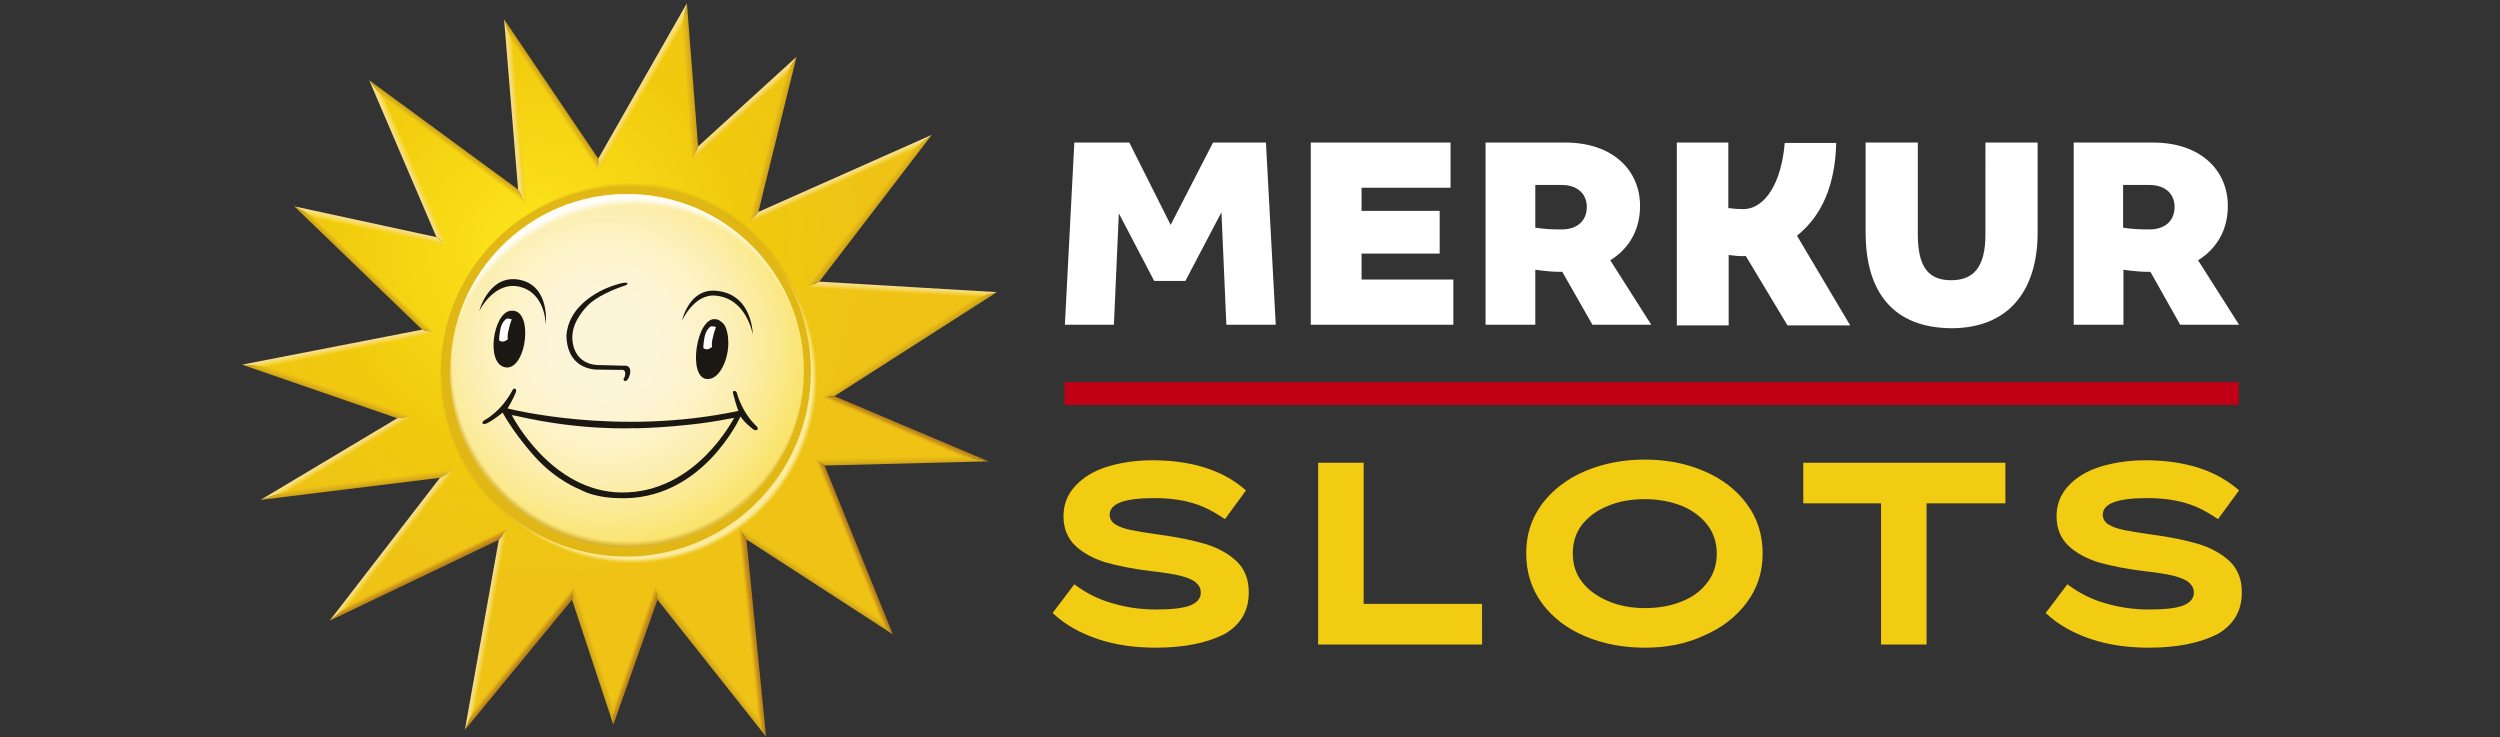 <?xml version="1.0" encoding="UTF-8"?>
<svg xmlns="http://www.w3.org/2000/svg" xml:space="preserve" style="enable-background:new 0 0 713.7 210.4" viewBox="0 0 713.7 210.4">
  <rect x="0" y="0" width="713.7" height="210.4" fill="#333333" stroke="none"/>
  <style>.st6{fill:#1b1814}.st7{fill:#fff}.st40{fill:#f2cb13}</style>
  <g id="Ebene_1">
    <g xmlns:v="https://vecta.io/nano" id="Ebene_1_00000152238504289326075510000011154125862397190326_">
      <g id="Ebene_1_00000183225825860639912650000015034423903003058066_">
        <circle cx="178.8" cy="105.9" r="54.4" style="fill:#e1b715"></circle>
        <radialGradient id="SVGID_1_" cx="-6049.411" cy="187.503" r="128.873" gradientTransform="matrix(.744 0 0 -.744 4652.84 210.124)" gradientUnits="userSpaceOnUse">
          <stop offset="0" style="stop-color:#fdefa6"></stop>
          <stop offset="0" style="stop-color:#fde619"></stop>
          <stop offset=".139" style="stop-color:#fadf19"></stop>
          <stop offset=".612" style="stop-color:#f1ca0d"></stop>
          <stop offset=".999" style="stop-color:#eec316"></stop>
          <stop offset="1" style="stop-color:#eec316"></stop>
        </radialGradient>
        <path d="m236.3 113.2 45.5-29.1-49.6-2.9 30.9-40.4-47.9 21.3 10.7-43.2-27.3 24.8L195.4 4l-24.6 43-25.7-38 3.9 47.1-41.5-30.4L126.1 69l-39.2-8.4 35.5 34.1-49.8 9.7 42.9 14.8-36.9 22 49-6-30.5 39.5 46.5-22.3-9.5 52.6 29.5-35.7 11.5 34.7 12.3-34.8 30 38-5.5-55 40.9 26.5L234 132l43.9-1.1-41.6-17.7zm-57.5-60c29.1 0 52.7 23.7 52.7 52.7v.2c0 29.2-23.6 52.8-52.8 52.8-29.1 0-52.8-23.6-52.8-52.8 0-20.1 11.2-37.6 27.7-46.5 7.6-4.1 16.2-6.4 25.2-6.4z" style="fill:url(#SVGID_1_)"></path>
        <radialGradient id="XMLID_00000010281187694795167560000000202288412276786825_" cx="-5258.758" cy="-75.977" r="67.528" gradientTransform="matrix(.852 0 0 -.852 4653.056 33.29)" gradientUnits="userSpaceOnUse">
          <stop offset=".215" style="stop-color:#fdf5d8"></stop>
          <stop offset=".363" style="stop-color:#fdf4d4"></stop>
          <stop offset=".52" style="stop-color:#fdf3c6"></stop>
          <stop offset=".681" style="stop-color:#fceeb0"></stop>
          <stop offset=".844" style="stop-color:#fbea92"></stop>
          <stop offset="1" style="stop-color:#fae46f"></stop>
        </radialGradient>
        <path id="XMLID_00000101097779606067851470000011480534907543804043_" d="M179 55.4c27.8 0 50.5 22.7 50.5 50.5s-22.6 50.5-50.5 50.5c-27.8 0-50.5-22.7-50.5-50.5s22.6-50.5 50.5-50.5z" style="fill:url(#XMLID_00000010281187694795167560000000202288412276786825_)"></path>
        <radialGradient id="XMLID_00000155826216376970938480000014065591310575853995_" cx="-6012.857" cy="142.089" r="70.118" gradientTransform="matrix(.744 0 0 -.744 4652.84 210.124)" gradientUnits="userSpaceOnUse">
          <stop offset="0" style="stop-color:#cca217;stop-opacity:0"></stop>
          <stop offset=".96" style="stop-color:#cca217;stop-opacity:0"></stop>
          <stop offset="1" style="stop-color:#cca217"></stop>
        </radialGradient>
        <path id="XMLID_00000093154934017159492620000000432679413536538272_" d="M179 55.4c27.8 0 50.5 22.7 50.5 50.5s-22.6 50.5-50.5 50.5c-27.8 0-50.5-22.7-50.5-50.5s22.6-50.5 50.5-50.5z" style="fill:url(#XMLID_00000155826216376970938480000014065591310575853995_)"></path>
        <radialGradient id="XMLID_00000050662021887952735160000012653132435364474807_" cx="-6084.72" cy="1735.641" r="70.681" gradientTransform="matrix(-.555 -.496 -.523 .587 -2291.21 -3925.83)" gradientUnits="userSpaceOnUse">
          <stop offset="0" style="stop-color:#fff;stop-opacity:0"></stop>
          <stop offset=".955" style="stop-color:#fcea8a;stop-opacity:0"></stop>
          <stop offset=".959" style="stop-color:#fceea1;stop-opacity:9.270000e-02"></stop>
          <stop offset=".966" style="stop-color:#fdf2c0;stop-opacity:.245"></stop>
          <stop offset=".973" style="stop-color:#fef7d7;stop-opacity:.406"></stop>
          <stop offset=".981" style="stop-color:#fffbe8;stop-opacity:.577"></stop>
          <stop offset=".989" style="stop-color:#fefcf2;stop-opacity:.764"></stop>
          <stop offset="1" style="stop-color:#fffdf5"></stop>
        </radialGradient>
        <path id="XMLID_00000090293614759300129020000010837937521192810425_" d="M179 55.4c27.8 0 50.5 22.7 50.5 50.5s-22.6 50.5-50.5 50.5c-27.8 0-50.5-22.7-50.5-50.5s22.6-50.5 50.5-50.5z" style="fill:url(#XMLID_00000050662021887952735160000012653132435364474807_)"></path>
        <radialGradient id="SVGID_00000082352687853008255590000010692235566707901080_" cx="-5407.855" cy="193.38" r="73.553" fx="-5409.6" fy="193.228" gradientTransform="matrix(.571 .477 .489 -.586 3171.906 2798.43)" gradientUnits="userSpaceOnUse">
          <stop offset=".811" style="stop-color:#cca217"></stop>
          <stop offset=".923" style="stop-color:#cca217"></stop>
          <stop offset=".961" style="stop-color:#cca217;stop-opacity:0"></stop>
        </radialGradient>
        <path d="m236.3 113.2 45.5-29.1-49.6-2.9 30.9-40.4-47.9 21.3 10.7-43.2-27.3 24.8L195.4 4l-24.6 43-25.7-38 3.9 47.1-41.5-30.4L126.1 69l-39.2-8.4 35.5 34.1-49.8 9.7 42.9 14.8-36.9 22 49-6-30.5 39.5 46.5-22.3-9.5 52.6 29.5-35.7 11.5 34.7 12.3-34.8 30 38-5.5-55 40.9 26.5L234 132l43.9-1.1-41.6-17.7zm-57.5-60c29.1 0 52.7 23.7 52.7 52.7v.2c0 29.2-23.6 52.8-52.8 52.8-29.1 0-52.8-23.6-52.8-52.8 0-20.1 11.2-37.6 27.7-46.5 7.6-4.1 16.2-6.4 25.2-6.4z" style="fill:url(#SVGID_00000082352687853008255590000010692235566707901080_)"></path>
        <path d="M216.2 121.9c-4.5-4.2-5.8-9.6-5.8-9.6-.2-.8-.8-.7-.8-.7-.6.1-.3.8-.3.8 1 3.9 1.5 4.9 1.5 4.9-34.7 7.4-65.9-.7-65.9-.7 1.4-2.2 2.4-4.7 2.4-4.7.2-.8-.2-.9-.2-.9-.6-.2-.8.4-.8.4-3.3 6.2-7.9 8.5-7.9 8.5s-.9.5-.6 1c0 0 .2.4 1.3-.1 2.1-1.1 4.4-3 4.4-3 3.5 6.4 9.2 12.6 9.2 12.6 6.2 6.9 13 9.4 13 9.4 4.4 2.4 10.5 2.4 10.5 2.4 24.2 1.2 35.2-23.3 35.2-23.3 1.1 1.8 3.8 3.8 3.8 3.8 1.6.5 1-.8 1-.8zm-38.8 18.7c-20.2-.2-31.3-22.1-31.3-22.1l1.6.3c17.8 4.1 32.2 3.5 34.1 3.4-4.4.2 12.6.1 26-2.6l1.8-.3c-.1-.1-10.7 21.5-32.2 21.3z" class="st6"></path>
        <path id="XMLID_00000044144565446543347980000018305925321952102076_" d="M169.9 105.5c.4 0 7.3.1 7.3.1 2-.3 1.1 2.1 1.1 2.1-.7.8.1 1.1.1 1.1 1.1 0 1.5-2.3 1.5-2.3.3-2.5-1.8-2.1-1.8-2.1l-7.7-.2c-7.5-.6-7-8.1-7-8.1 0-4.9 4.7-9.2 4.7-9.2 3.7-3.4 10.4-5.4 10.4-5.4.9-.4.6-.6.6-.6-.2-.7-3.9.6-3.9.6s-12.7 3.7-13.5 14.3c.1 0-.6 8.8 8.2 9.7" class="st6"></path>
        <path id="XMLID_00000166666709610125832420000015186851048819529363_" d="M136.8 88.8s4.3-8.8 11.7-6.9c7.3 1.9 7.3 10.8 7.3 10.8s1.3-10.6-6.9-12.7c-9.2-2.3-12.1 8.8-12.1 8.8z" class="st6"></path>
        <path id="XMLID_00000016788472472487169330000016512821444346818979_" d="M204.3 83c10.6.8 10.6 12.5 10.6 12.5s-1.7-10.3-10.6-11.1c-6.2-.6-9.6 7.2-9.6 7.2s1.9-9.2 9.6-8.6z" class="st6"></path>
        <path id="XMLID_00000002355034478480745930000001494531258466042551_" d="M145.8 88.7c-.1 0-.1 0 0 0z" class="st6"></path>
        <path id="XMLID_00000149362512312067804860000015891689471749123249_" d="M145.9 88.7h-.1.1z" class="st6"></path>
        <path d="M146 88.7c-5.2.1-7.6 15.6-1.5 16.2 5.9.5 7.9-16.7 1.5-16.2z" class="st6"></path>
        <path id="XMLID_00000049196073459299806800000008551352252447262608_" d="M144.6 91s-1.4.8-1.8 3.2c-.4 2.4-.3 3-.3 3s.5.4 1.2.3 1.3-.7 1.3-.7-.3-.7.2-2.6c.4-1.9.9-3 .9-3s-.3-.2-.7-.2c-.5-.1-.8 0-.8 0z" class="st7"></path>
        <path d="M207.9 97.2c-.1-2.1-.6-4.3-1.8-5.2 0 0-.7-.5-1-.7-.3-.1-1-.2-1-.2-5.3-.3-7.8 16.5-2.4 17.1 3.9.4 6.5-6.2 6.2-11z" class="st6"></path>
        <path id="XMLID_00000039820915647999174750000000099646015651012025_" d="M202.9 93.2s-1.4.8-1.8 3.2c-.4 2.4-.3 3-.3 3s.5.4 1.2.3 1.3-.7 1.3-.7-.3-.7.2-2.6c.4-1.9.9-3 .9-3s-.3-.2-.7-.2c-.5-.1-.8 0-.8 0z" class="st7"></path>
        <radialGradient id="SVGID_00000052069048942461947590000010603672523406481070_" cx="-5482.537" cy="129.604" r="71.826" gradientTransform="matrix(.611 .425 .424 -.61 3475.22 2517.1)" gradientUnits="userSpaceOnUse">
          <stop offset=".584" style="stop-color:#fcea8a;stop-opacity:0"></stop>
          <stop offset=".964" style="stop-color:#fceca2"></stop>
          <stop offset=".975" style="stop-color:#fcec9e;stop-opacity:.585"></stop>
          <stop offset=".986" style="stop-color:#fceb8f;stop-opacity:.155"></stop>
          <stop offset=".99" style="stop-color:#fcea8a;stop-opacity:0"></stop>
        </radialGradient>
        <path d="m236.3 113.2 45.5-29.1-49.6-2.9 30.9-40.4-47.9 21.3 10.7-43.2-27.3 24.8L195.4 4l-24.6 43-25.7-38 3.9 47.1-41.5-30.4L126.1 69l-39.2-8.4 35.5 34.1-49.8 9.7 42.9 14.8-36.9 22 49-6-30.5 39.5 46.5-22.3-9.5 52.6 29.5-35.7 11.5 34.7 12.3-34.8 30 38-5.5-55 40.9 26.5L234 132l43.9-1.1-41.6-17.7zm-57.5-60c29.1 0 52.7 23.7 52.7 52.7v.2c0 29.2-23.6 52.8-52.8 52.8-29.1 0-52.8-23.6-52.8-52.8 0-20.1 11.2-37.6 27.7-46.5 7.6-4.1 16.2-6.4 25.2-6.4z" style="fill:url(#SVGID_00000052069048942461947590000010603672523406481070_)"></path>
        <linearGradient id="SVGID_00000176045203202436537080000001826871727152461973_" x1="106.047" x2="105.639" y1="-426.608" y2="-428.529" gradientTransform="matrix(1 0 0 -1 0 -362.985)" gradientUnits="userSpaceOnUse">
          <stop offset=".07" style="stop-color:#f7de86"></stop>
          <stop offset=".202" style="stop-color:#f7de81"></stop>
          <stop offset=".367" style="stop-color:#f7dc70"></stop>
          <stop offset=".55" style="stop-color:#f7da57"></stop>
          <stop offset=".746" style="stop-color:#f6d731"></stop>
          <stop offset=".95" style="stop-color:#f5d51a"></stop>
          <stop offset=".99" style="stop-color:#f5d41a"></stop>
        </linearGradient>
        <path d="m89.9 62.1 37.8 8.1-3.1-2.5L84 58.9l5.9 3.2z" style="fill:url(#SVGID_00000176045203202436537080000001826871727152461973_)"></path>
        <linearGradient id="SVGID_00000096769775181898977000000018372306791080639656_" x1="197.969" x2="195.888" y1="-386.21" y2="-386.356" gradientTransform="matrix(1 0 0 -1 0 -362.985)" gradientUnits="userSpaceOnUse">
          <stop offset=".077" style="stop-color:#cca217"></stop>
          <stop offset=".429" style="stop-color:#ddb016"></stop>
          <stop offset=".98" style="stop-color:#eec316"></stop>
        </linearGradient>
        <path d="m194.7 7.1 3 38.6 1.6-3.9L196.1.9l-1.4 6.2z" style="fill:url(#SVGID_00000096769775181898977000000018372306791080639656_)"></path>
        <linearGradient id="SVGID_00000014599219953795870820000010405475023062268804_" x1="158.173" x2="156.625" y1="-389.613" y2="-390.657" gradientTransform="matrix(1 0 0 -1 0 -362.985)" gradientUnits="userSpaceOnUse">
          <stop offset=".077" style="stop-color:#cca217"></stop>
          <stop offset=".429" style="stop-color:#ddb315"></stop>
          <stop offset=".98" style="stop-color:#f3d018"></stop>
        </linearGradient>
        <path d="m170.9 48.8-.1-3.5-26.9-39.8 2.4 6.9 24.6 36.4z" style="fill:url(#SVGID_00000014599219953795870820000010405475023062268804_)"></path>
        <linearGradient id="SVGID_00000144298974846424356850000005049658812533579181_" x1="211.881" x2="213.256" y1="-393.192" y2="-394.719" gradientTransform="matrix(1 0 0 -1 0 -362.985)" gradientUnits="userSpaceOnUse">
          <stop offset=".07" style="stop-color:#f7de86"></stop>
          <stop offset=".203" style="stop-color:#f7dd81"></stop>
          <stop offset=".37" style="stop-color:#f6da6f"></stop>
          <stop offset=".555" style="stop-color:#f4d456"></stop>
          <stop offset=".753" style="stop-color:#f2ce2f"></stop>
          <stop offset=".959" style="stop-color:#f0c616"></stop>
          <stop offset="1" style="stop-color:#eec316"></stop>
        </linearGradient>
        <path d="m197.7 45.7 26.5-24.1 3.2-5.4-28.1 25.6-1.6 3.9z" style="fill:url(#SVGID_00000144298974846424356850000005049658812533579181_)"></path>
        <linearGradient id="SVGID_00000041295935877765002650000004363586737737405573_" x1="115.599" x2="117.49" y1="-409.938" y2="-409.136" gradientTransform="matrix(1 0 0 -1 0 -362.985)" gradientUnits="userSpaceOnUse">
          <stop offset=".07" style="stop-color:#f7de86"></stop>
          <stop offset=".203" style="stop-color:#f7de81"></stop>
          <stop offset=".37" style="stop-color:#f7dc70"></stop>
          <stop offset=".555" style="stop-color:#f7db58"></stop>
          <stop offset=".753" style="stop-color:#f7d932"></stop>
          <stop offset=".959" style="stop-color:#f7d819"></stop>
          <stop offset="1" style="stop-color:#f6d719"></stop>
        </linearGradient>
        <path d="m109.7 28.3-4.3-5.4 19.2 44.8 3.1 2.5-18-41.9z" style="fill:url(#SVGID_00000041295935877765002650000004363586737737405573_)"></path>
        <linearGradient id="SVGID_00000099646600937813199010000007525953916038119557_" x1="128.386" x2="127.122" y1="-402.56" y2="-404.3" gradientTransform="matrix(1 0 0 -1 0 -362.985)" gradientUnits="userSpaceOnUse">
          <stop offset=".077" style="stop-color:#cca217"></stop>
          <stop offset=".408" style="stop-color:#dcb415"></stop>
          <stop offset=".98" style="stop-color:#f6d719"></stop>
        </linearGradient>
        <path d="m150.1 58-2.2-3.9-42.5-31.2 4.3 5.4L150.1 58z" style="fill:url(#SVGID_00000099646600937813199010000007525953916038119557_)"></path>
        <linearGradient id="SVGID_00000043436809832728508730000014912493207839318929_" x1="145.966" x2="148.006" y1="-394.826" y2="-394.647" gradientTransform="matrix(1 0 0 -1 0 -362.985)" gradientUnits="userSpaceOnUse">
          <stop offset=".07" style="stop-color:#f7de86"></stop>
          <stop offset=".203" style="stop-color:#f7dd81"></stop>
          <stop offset=".37" style="stop-color:#f7dc70"></stop>
          <stop offset=".555" style="stop-color:#f6d857"></stop>
          <stop offset=".753" style="stop-color:#f5d431"></stop>
          <stop offset=".959" style="stop-color:#f4d01b"></stop>
          <stop offset="1" style="stop-color:#f3d018"></stop>
        </linearGradient>
        <path d="m150.1 58-3.8-45.6-2.4-6.9 4 48.6 2.2 3.9z" style="fill:url(#SVGID_00000043436809832728508730000014912493207839318929_)"></path>
        <linearGradient id="SVGID_00000031170991099544523530000003491443038944788920_" x1="182.62" x2="184.409" y1="-387.327" y2="-388.36" gradientTransform="matrix(1 0 0 -1 0 -362.985)" gradientUnits="userSpaceOnUse">
          <stop offset=".07" style="stop-color:#f7de86"></stop>
          <stop offset=".203" style="stop-color:#f7dd81"></stop>
          <stop offset=".37" style="stop-color:#f7dc70"></stop>
          <stop offset=".555" style="stop-color:#f6d857"></stop>
          <stop offset=".753" style="stop-color:#f5d431"></stop>
          <stop offset=".959" style="stop-color:#f4d01b"></stop>
          <stop offset="1" style="stop-color:#f3d018"></stop>
        </linearGradient>
        <path d="m194.7 7.1 1.4-6.2-25.3 44.4.1 3.5 23.8-41.7z" style="fill:url(#SVGID_00000031170991099544523530000003491443038944788920_)"></path>
        <linearGradient id="SVGID_00000061432967003007473810000012685522044282067849_" x1="260.04" x2="258.841" y1="-462.293" y2="-460.447" gradientTransform="matrix(1 0 0 -1 0 -362.985)" gradientUnits="userSpaceOnUse">
          <stop offset=".077" style="stop-color:#cca217"></stop>
          <stop offset=".429" style="stop-color:#ddb016"></stop>
          <stop offset=".98" style="stop-color:#eec316"></stop>
        </linearGradient>
        <path d="m234.3 113.4 3.9-.3 46.4-29.7-5.8 1.5-44.5 28.5z" style="fill:url(#SVGID_00000061432967003007473810000012685522044282067849_)"></path>
        <linearGradient id="SVGID_00000053525744956848547470000011063221823688279476_" x1="221.535" x2="219.68" y1="-403.168" y2="-402.705" gradientTransform="matrix(1 0 0 -1 0 -362.985)" gradientUnits="userSpaceOnUse">
          <stop offset=".077" style="stop-color:#cca217"></stop>
          <stop offset=".429" style="stop-color:#ddb016"></stop>
          <stop offset=".98" style="stop-color:#eec316"></stop>
        </linearGradient>
        <path d="m224.2 21.6-10.4 42.1 2.7-3.2 10.9-44.3-3.2 5.4z" style="fill:url(#SVGID_00000053525744956848547470000011063221823688279476_)"></path>
        <linearGradient id="SVGID_00000163763736775120700400000007794441755412851626_" x1="257.557" x2="257.445" y1="-444.605" y2="-446.728" gradientTransform="matrix(1 0 0 -1 0 -362.985)" gradientUnits="userSpaceOnUse">
          <stop offset=".07" style="stop-color:#f7de86"></stop>
          <stop offset=".202" style="stop-color:#f7dd81"></stop>
          <stop offset=".367" style="stop-color:#f6da6f"></stop>
          <stop offset=".55" style="stop-color:#f4d456"></stop>
          <stop offset=".746" style="stop-color:#f2ce2f"></stop>
          <stop offset=".95" style="stop-color:#f0c616"></stop>
          <stop offset=".99" style="stop-color:#eec316"></stop>
        </linearGradient>
        <path d="m278.8 84.9 5.8-1.5-50.7-3-3.5 1.6 48.4 2.9z" style="fill:url(#SVGID_00000163763736775120700400000007794441755412851626_)"></path>
        <linearGradient id="SVGID_00000080165915151711607400000011150305573512683695_" x1="257.47" x2="257.432" y1="-495.491" y2="-493.342" gradientTransform="matrix(1 0 0 -1 0 -362.985)" gradientUnits="userSpaceOnUse">
          <stop offset=".077" style="stop-color:#cca217"></stop>
          <stop offset=".429" style="stop-color:#ddb016"></stop>
          <stop offset=".98" style="stop-color:#eec316"></stop>
        </linearGradient>
        <path d="m282.2 131.7-8.5-1.6-41 1 2.7 1.8 46.8-1.2z" style="fill:url(#SVGID_00000080165915151711607400000011150305573512683695_)"></path>
        <linearGradient id="SVGID_00000160171666846077904010000016706793775573314176_" x1="258.647" x2="257.884" y1="-484.6" y2="-486.398" gradientTransform="matrix(1 0 0 -1 0 -362.985)" gradientUnits="userSpaceOnUse">
          <stop offset="0" style="stop-color:#b47d17"></stop>
          <stop offset=".191" style="stop-color:#ba8417"></stop>
          <stop offset=".441" style="stop-color:#c89319"></stop>
          <stop offset=".723" style="stop-color:#e4ae16"></stop>
          <stop offset=".978" style="stop-color:#eec316"></stop>
        </linearGradient>
        <path d="m238.2 113.1-3.9.3 39.4 16.7 8.5 1.6-44-18.6z" style="fill:url(#SVGID_00000160171666846077904010000016706793775573314176_)"></path>
        <linearGradient id="SVGID_00000094580185303043091940000005896120683481489568_" x1="249.104" x2="247.307" y1="-423.941" y2="-422.538" gradientTransform="matrix(1 0 0 -1 0 -362.985)" gradientUnits="userSpaceOnUse">
          <stop offset=".077" style="stop-color:#cca217"></stop>
          <stop offset=".429" style="stop-color:#ddb016"></stop>
          <stop offset=".98" style="stop-color:#eec316"></stop>
        </linearGradient>
        <path d="m230.4 82 3.5-1.6L266 38.5l-5.8 4.6L230.4 82z" style="fill:url(#SVGID_00000094580185303043091940000005896120683481489568_)"></path>
        <linearGradient id="SVGID_00000090293623112170356410000002852907210635664307_" x1="239.51" x2="240.28" y1="-413.209" y2="-414.938" gradientTransform="matrix(1 0 0 -1 0 -362.985)" gradientUnits="userSpaceOnUse">
          <stop offset=".07" style="stop-color:#f7de86"></stop>
          <stop offset=".203" style="stop-color:#f7dd81"></stop>
          <stop offset=".37" style="stop-color:#f6da6f"></stop>
          <stop offset=".555" style="stop-color:#f4d456"></stop>
          <stop offset=".753" style="stop-color:#f2ce2f"></stop>
          <stop offset=".959" style="stop-color:#f0c616"></stop>
          <stop offset="1" style="stop-color:#eec316"></stop>
        </linearGradient>
        <path d="m260.2 43.1 5.8-4.6-49.5 22-2.7 3.2 46.4-20.6z" style="fill:url(#SVGID_00000090293623112170356410000002852907210635664307_)"></path>
        <linearGradient id="SVGID_00000049923513072981494850000006743536002972667018_" x1="137.751" x2="139.746" y1="-542.45" y2="-542.802" gradientTransform="matrix(1 0 0 -1 0 -362.985)" gradientUnits="userSpaceOnUse">
          <stop offset=".07" style="stop-color:#f7de86"></stop>
          <stop offset=".202" style="stop-color:#f7dd81"></stop>
          <stop offset=".367" style="stop-color:#f6da6f"></stop>
          <stop offset=".55" style="stop-color:#f4d456"></stop>
          <stop offset=".746" style="stop-color:#f2ce2f"></stop>
          <stop offset=".95" style="stop-color:#f0c616"></stop>
          <stop offset=".99" style="stop-color:#eec316"></stop>
        </linearGradient>
        <path d="m144.9 150.9-2.5 3.2-9.7 54.3 3-6.6 9.2-50.9z" style="fill:url(#SVGID_00000049923513072981494850000006743536002972667018_)"></path>
        <linearGradient id="SVGID_00000000927294455637510270000004191115953143957632_" x1="244.649" x2="242.934" y1="-518.742" y2="-519.435" gradientTransform="matrix(1 0 0 -1 0 -362.985)" gradientUnits="userSpaceOnUse">
          <stop offset="0" style="stop-color:#b47d17"></stop>
          <stop offset=".191" style="stop-color:#ba8417"></stop>
          <stop offset=".441" style="stop-color:#c89319"></stop>
          <stop offset=".723" style="stop-color:#e4ae16"></stop>
          <stop offset=".978" style="stop-color:#eec316"></stop>
        </linearGradient>
        <path d="m232.7 131.1 18.3 45.3 3.9 4.7-19.5-48.2-2.7-1.8z" style="fill:url(#SVGID_00000000927294455637510270000004191115953143957632_)"></path>
        <linearGradient id="SVGID_00000151543372227256013720000010431315915769575347_" x1="149.209" x2="147.48" y1="-551.631" y2="-550.23" gradientTransform="matrix(1 0 0 -1 0 -362.985)" gradientUnits="userSpaceOnUse">
          <stop offset="0" style="stop-color:#b47d17"></stop>
          <stop offset=".191" style="stop-color:#ba8417"></stop>
          <stop offset=".441" style="stop-color:#c89319"></stop>
          <stop offset=".723" style="stop-color:#e4ae16"></stop>
          <stop offset=".978" style="stop-color:#eec316"></stop>
        </linearGradient>
        <path d="m164 167.5-28.3 34.3-3 6.6 30.6-37.2.7-3.7z" style="fill:url(#SVGID_00000151543372227256013720000010431315915769575347_)"></path>
        <linearGradient id="SVGID_00000174575098434196412470000016673184216981003151_" x1="182.088" x2="180.133" y1="-550.475" y2="-549.802" gradientTransform="matrix(1 0 0 -1 0 -362.985)" gradientUnits="userSpaceOnUse">
          <stop offset="0" style="stop-color:#b47d17"></stop>
          <stop offset=".191" style="stop-color:#ba8417"></stop>
          <stop offset=".441" style="stop-color:#c89319"></stop>
          <stop offset=".723" style="stop-color:#e4ae16"></stop>
          <stop offset=".978" style="stop-color:#eec316"></stop>
        </linearGradient>
        <path d="m175.2 201.2-.1 5.7 12.6-35.7-.6-3.8-11.9 33.8z" style="fill:url(#SVGID_00000174575098434196412470000016673184216981003151_)"></path>
        <linearGradient id="SVGID_00000173872863934873135860000015414159571335793845_" x1="168.592" x2="170.509" y1="-550.496" y2="-549.874" gradientTransform="matrix(1 0 0 -1 0 -362.985)" gradientUnits="userSpaceOnUse">
          <stop offset=".077" style="stop-color:#cca217"></stop>
          <stop offset=".429" style="stop-color:#ddb016"></stop>
          <stop offset=".98" style="stop-color:#eec316"></stop>
        </linearGradient>
        <path d="m164 167.5-.7 3.7 11.8 35.7.1-5.7-11.2-33.7z" style="fill:url(#SVGID_00000173872863934873135860000015414159571335793845_)"></path>
        <linearGradient id="SVGID_00000103243689925075624070000000314377899208847253_" x1="202.059" x2="203.718" y1="-552.491" y2="-551.197" gradientTransform="matrix(1 0 0 -1 0 -362.985)" gradientUnits="userSpaceOnUse">
          <stop offset=".077" style="stop-color:#cca217"></stop>
          <stop offset=".429" style="stop-color:#ddb016"></stop>
          <stop offset=".98" style="stop-color:#eec316"></stop>
        </linearGradient>
        <path d="m187.1 167.4.6 3.8 31 39.1-2.5-6.1-29.1-36.8z" style="fill:url(#SVGID_00000103243689925075624070000000314377899208847253_)"></path>
        <linearGradient id="SVGID_00000142143171882816860740000016438841681063070596_" x1="232.373" x2="233.413" y1="-529.546" y2="-527.945" gradientTransform="matrix(1 0 0 -1 0 -362.985)" gradientUnits="userSpaceOnUse">
          <stop offset=".077" style="stop-color:#cca217"></stop>
          <stop offset=".429" style="stop-color:#ddb016"></stop>
          <stop offset=".98" style="stop-color:#eec316"></stop>
        </linearGradient>
        <path d="m210.9 150.4 2.2 3.6 41.8 27.1-3.9-4.7-40.1-26z" style="fill:url(#SVGID_00000142143171882816860740000016438841681063070596_)"></path>
        <linearGradient id="SVGID_00000121275143784291636560000013861476116343464839_" x1="215.844" x2="213.719" y1="-543.225" y2="-543.449" gradientTransform="matrix(1 0 0 -1 0 -362.985)" gradientUnits="userSpaceOnUse">
          <stop offset="0" style="stop-color:#b47d17"></stop>
          <stop offset=".191" style="stop-color:#ba8417"></stop>
          <stop offset=".441" style="stop-color:#c89319"></stop>
          <stop offset=".723" style="stop-color:#e4ae16"></stop>
          <stop offset=".978" style="stop-color:#eec316"></stop>
        </linearGradient>
        <path d="m216.2 204.2 2.5 6.1-5.6-56.3-2.2-3.6 5.3 53.8z" style="fill:url(#SVGID_00000121275143784291636560000013861476116343464839_)"></path>
        <linearGradient id="SVGID_00000126295578049544024420000014952876676428520838_" x1="102.161" x2="101.934" y1="-502.292" y2="-500.444" gradientTransform="matrix(1 0 0 -1 0 -362.985)" gradientUnits="userSpaceOnUse">
          <stop offset=".077" style="stop-color:#cca217"></stop>
          <stop offset=".429" style="stop-color:#ddb016"></stop>
          <stop offset=".98" style="stop-color:#eec316"></stop>
        </linearGradient>
        <path d="m129.7 134.1-46.8 5.7-8.5 2.9 51.2-6.3 4.1-2.3z" style="fill:url(#SVGID_00000126295578049544024420000014952876676428520838_)"></path>
        <linearGradient id="SVGID_00000060722042477190283230000012961704498800960641_" x1="93.09" x2="93.71" y1="-475.436" y2="-473.634" gradientTransform="matrix(1 0 0 -1 0 -362.985)" gradientUnits="userSpaceOnUse">
          <stop offset=".077" style="stop-color:#cca217"></stop>
          <stop offset=".429" style="stop-color:#ddb016"></stop>
          <stop offset=".98" style="stop-color:#eec316"></stop>
        </linearGradient>
        <path d="m117.7 119-41.5-14.4-7.1-.5 44.3 15.3 4.3-.4z" style="fill:url(#SVGID_00000060722042477190283230000012961704498800960641_)"></path>
        <linearGradient id="SVGID_00000119798866522650347040000008298482792365878183_" x1="96.519" x2="96.885" y1="-461.703" y2="-463.582" gradientTransform="matrix(1 0 0 -1 0 -362.985)" gradientUnits="userSpaceOnUse">
          <stop offset=".07" style="stop-color:#f7de86"></stop>
          <stop offset=".202" style="stop-color:#f7dd81"></stop>
          <stop offset=".367" style="stop-color:#f7db70"></stop>
          <stop offset=".55" style="stop-color:#f6d756"></stop>
          <stop offset=".746" style="stop-color:#f5d331"></stop>
          <stop offset=".95" style="stop-color:#f3ce19"></stop>
          <stop offset=".99" style="stop-color:#f2cd16"></stop>
        </linearGradient>
        <path d="m124.3 95.2-3.8-1.1-51.4 10 7.1.5 48.1-9.4z" style="fill:url(#SVGID_00000119798866522650347040000008298482792365878183_)"></path>
        <linearGradient id="SVGID_00000092426038526552185720000013150496777896995484_" x1="119.972" x2="119.018" y1="-528.002" y2="-526.047" gradientTransform="matrix(1 0 0 -1 0 -362.985)" gradientUnits="userSpaceOnUse">
          <stop offset="0" style="stop-color:#b47d17"></stop>
          <stop offset=".191" style="stop-color:#ba8417"></stop>
          <stop offset=".441" style="stop-color:#c89319"></stop>
          <stop offset=".723" style="stop-color:#e4ae16"></stop>
          <stop offset=".978" style="stop-color:#eec316"></stop>
        </linearGradient>
        <path d="m100.3 172.2-6.2 5 48.3-23.1 2.5-3.2-44.6 21.3z" style="fill:url(#SVGID_00000092426038526552185720000013150496777896995484_)"></path>
        <linearGradient id="SVGID_00000021079091032704524820000015356713736699915957_" x1="95.536" x2="96.562" y1="-492.979" y2="-494.689" gradientTransform="matrix(1 0 0 -1 0 -362.985)" gradientUnits="userSpaceOnUse">
          <stop offset=".07" style="stop-color:#f7de86"></stop>
          <stop offset=".202" style="stop-color:#f7dd81"></stop>
          <stop offset=".367" style="stop-color:#f6da6f"></stop>
          <stop offset=".55" style="stop-color:#f4d456"></stop>
          <stop offset=".746" style="stop-color:#f2ce2f"></stop>
          <stop offset=".95" style="stop-color:#f0c616"></stop>
          <stop offset=".99" style="stop-color:#eec316"></stop>
        </linearGradient>
        <path d="m117.7 119-4.3.4-39 23.3 8.5-2.9 34.8-20.8z" style="fill:url(#SVGID_00000021079091032704524820000015356713736699915957_)"></path>
        <linearGradient id="SVGID_00000099655003311611511110000012343759646649097403_" x1="111.067" x2="112.705" y1="-517.984" y2="-519.264" gradientTransform="matrix(1 0 0 -1 0 -362.985)" gradientUnits="userSpaceOnUse">
          <stop offset=".07" style="stop-color:#f7de86"></stop>
          <stop offset=".202" style="stop-color:#f7dd81"></stop>
          <stop offset=".367" style="stop-color:#f6da6f"></stop>
          <stop offset=".55" style="stop-color:#f4d456"></stop>
          <stop offset=".746" style="stop-color:#f2ce2f"></stop>
          <stop offset=".95" style="stop-color:#f0c616"></stop>
          <stop offset=".99" style="stop-color:#eec316"></stop>
        </linearGradient>
        <path d="m100.3 172.2 29.4-38.1-4.1 2.3-31.5 40.8 6.2-5z" style="fill:url(#SVGID_00000099655003311611511110000012343759646649097403_)"></path>
        <linearGradient id="SVGID_00000124849042582067798470000001257374252695263109_" x1="103.465" x2="104.833" y1="-440.744" y2="-439.328" gradientTransform="matrix(1 0 0 -1 0 -362.985)" gradientUnits="userSpaceOnUse">
          <stop offset=".077" style="stop-color:#cca217"></stop>
          <stop offset=".429" style="stop-color:#ddb315"></stop>
          <stop offset=".98" style="stop-color:#f3d018"></stop>
        </linearGradient>
        <path d="M124.3 95.2 89.9 62.1 84 58.9l36.5 35.2 3.8 1.1z" style="fill:url(#SVGID_00000124849042582067798470000001257374252695263109_)"></path>
      </g>
    </g>
  </g>
  <g id="Ebene_2">
    <path d="M306.7 40.7h15.7l11.8 23.5 12.1-23.5h15.1l2.8 52h-14.1l-1.4-32.1-10.3 19.6h-8.9l-10.1-19.3-1.4 31.8h-14l2.7-52zM374.1 40.7h40v12.9h-25.4v6.6H411v12.2h-22.3v7.4h26.2v12.9h-40.7v-52zM424.1 40.7h22.8c13.4 0 21.3 7.8 21.3 18.1 0 7-3.3 12.3-8.5 15.5l11.7 18.4h-16.8L446 77.6c-1 0-2.2 0-3.3-.1-1.5-.1-3-.3-4.4-.5v15.7h-14.2v-52zM453 59.1c0-3.8-2.7-6.3-7.2-6.3h-7.5V65c2.6.4 4.7.5 7.5.5 4.6 0 7.2-2.6 7.2-6.4zM532.6 66.4V40.7h14.9v26.2c0 9.3 3 13.1 9.5 13.1s9.8-3.8 9.8-13.1V40.7h14.9v25.7c0 16.7-8.4 27.3-24.6 27.3-16.6-.1-24.5-10.3-24.5-27.3zM591.9 40.7h22.8c13.4 0 21.3 7.8 21.3 18.1 0 7-3.3 12.3-8.5 15.5l11.7 18.4h-16.8l-8.5-15.1c-1 0-2.2 0-3.3-.1-1.5-.1-3-.3-4.4-.5v15.7H592v-52zm28.9 18.4c0-3.8-2.7-6.3-7.2-6.3h-7.5V65c2.6.4 4.7.5 7.5.5 4.6 0 7.2-2.6 7.2-6.4zM478.6 40.7h14.8v18.7c1.5.2 2.8.3 4.2.3 6.4 0 11-7.7 11.9-18.9h14.7c-.3 12-4 20.7-11.2 26.5l15.2 25.6h-17.9l-11.9-19.8c-1.8.1-3.3-.1-4.9-.3v20.1h-14.8V40.7z" class="st7"></path>
    <path d="M303.9 109.1h335.2v6.5H303.9z" style="fill:#c10016"></path>
    <path d="M330 184.9c-6.1 0-11.7-.8-16.7-2.5s-9.3-4.1-12.8-7.4l6.2-8.2c3.2 2.4 6.8 4.3 10.8 5.4 4 1.2 8.1 1.8 12.5 1.8 4.7 0 8-.4 9.9-1.2 1.9-.8 2.9-2 2.9-3.6 0-1.2-.5-2.1-1.4-2.9-.9-.8-2.4-1.4-4.3-1.9-2-.5-4.6-.9-8-1.3-5.3-.6-9.7-1.5-13.3-2.5-3.6-1.1-6.6-2.7-8.8-4.8-2.2-2.1-3.4-4.9-3.4-8.4 0-3.3 1.1-6.2 3.3-8.6 2.2-2.4 5.2-4.3 9-5.5 3.8-1.2 8.2-1.9 13.1-1.9 5.5 0 10.5.7 15 2.1 4.4 1.4 8.3 3.5 11.7 6.5l-6 8.2c-2.1-1.4-4.1-2.6-6.2-3.5-2.1-.9-4.3-1.5-6.5-1.9-2.3-.4-4.8-.6-7.5-.6-4.3 0-7.5.4-9.6 1.2-2.1.8-3.1 2-3.1 3.5 0 1.2.5 2.1 1.6 2.8 1.1.7 2.5 1.2 4.4 1.6 1.9.4 4.5.8 7.9 1.3 5.3.7 9.7 1.6 13.4 2.7 3.7 1.1 6.6 2.8 8.9 4.9 2.3 2.2 3.5 5.1 3.5 8.9 0 5.3-2.3 9.2-6.9 11.9-4.9 2.5-11.4 3.9-19.6 3.9zM376.3 184v-51.9h13v40.3h33.8V184h-46.8zM469.6 184.9c-6.3 0-12-1.1-17.2-3.3-5.1-2.2-9.2-5.3-12.2-9.4-3-4.1-4.5-8.8-4.5-14.3 0-5.3 1.5-9.9 4.5-14 3-4 7.1-7.2 12.3-9.4 5.2-2.2 10.9-3.3 17-3.3 6.3 0 11.9 1.1 17 3.3 5.1 2.2 9.2 5.3 12.2 9.4 3 4 4.5 8.8 4.5 14.1 0 5.3-1.5 10-4.6 14.1-3.1 4.1-7.1 7.2-12.3 9.4-4.9 2.3-10.5 3.4-16.7 3.4zm-.1-11.3c3.9 0 7.5-.6 10.6-1.9 3.1-1.2 5.5-3 7.3-5.4 1.8-2.3 2.7-5.1 2.7-8.2 0-3.2-.9-6-2.7-8.3-1.8-2.3-4.2-4.1-7.3-5.4-3.1-1.2-6.6-1.9-10.5-1.9-3.9 0-7.4.6-10.5 1.9-3.1 1.2-5.5 3-7.4 5.3-1.8 2.3-2.7 5.1-2.7 8.3 0 3.2.9 5.9 2.7 8.2 1.8 2.3 4.3 4.1 7.4 5.4 3 1.3 6.5 2 10.4 2zM537 184v-40.3h-22.2v-11.6h57.7v11.6H550V184h-13zM613.5 184.9c-6.1 0-11.7-.8-16.7-2.5s-9.3-4.1-12.8-7.4l6.2-8.2c3.2 2.4 6.8 4.3 10.8 5.4 4 1.2 8.1 1.8 12.5 1.8 4.7 0 8-.4 9.9-1.2 1.9-.8 2.9-2 2.9-3.6 0-1.2-.5-2.1-1.4-2.9-.9-.8-2.4-1.4-4.3-1.9-2-.5-4.6-.9-8-1.3-5.3-.6-9.7-1.5-13.3-2.5-3.6-1.1-6.6-2.7-8.8-4.8-2.2-2.1-3.4-4.9-3.4-8.4 0-3.3 1.1-6.2 3.3-8.6 2.2-2.4 5.2-4.3 9-5.5 3.8-1.2 8.2-1.9 13.1-1.9 5.5 0 10.5.7 15 2.1 4.4 1.4 8.3 3.5 11.7 6.5l-6 8.2c-2.1-1.4-4.1-2.6-6.2-3.5-2.1-.9-4.3-1.5-6.5-1.9-2.3-.4-4.8-.6-7.5-.6-4.3 0-7.5.4-9.6 1.2-2.1.8-3.1 2-3.1 3.5 0 1.2.5 2.1 1.6 2.8 1.1.7 2.5 1.2 4.4 1.6 1.9.4 4.5.8 7.9 1.3 5.3.7 9.7 1.6 13.4 2.7 3.7 1.1 6.6 2.8 8.9 4.9 2.3 2.2 3.5 5.1 3.5 8.9 0 5.3-2.3 9.2-6.9 11.9-4.9 2.5-11.4 3.9-19.6 3.9z" class="st40"></path>
  </g>
</svg>
